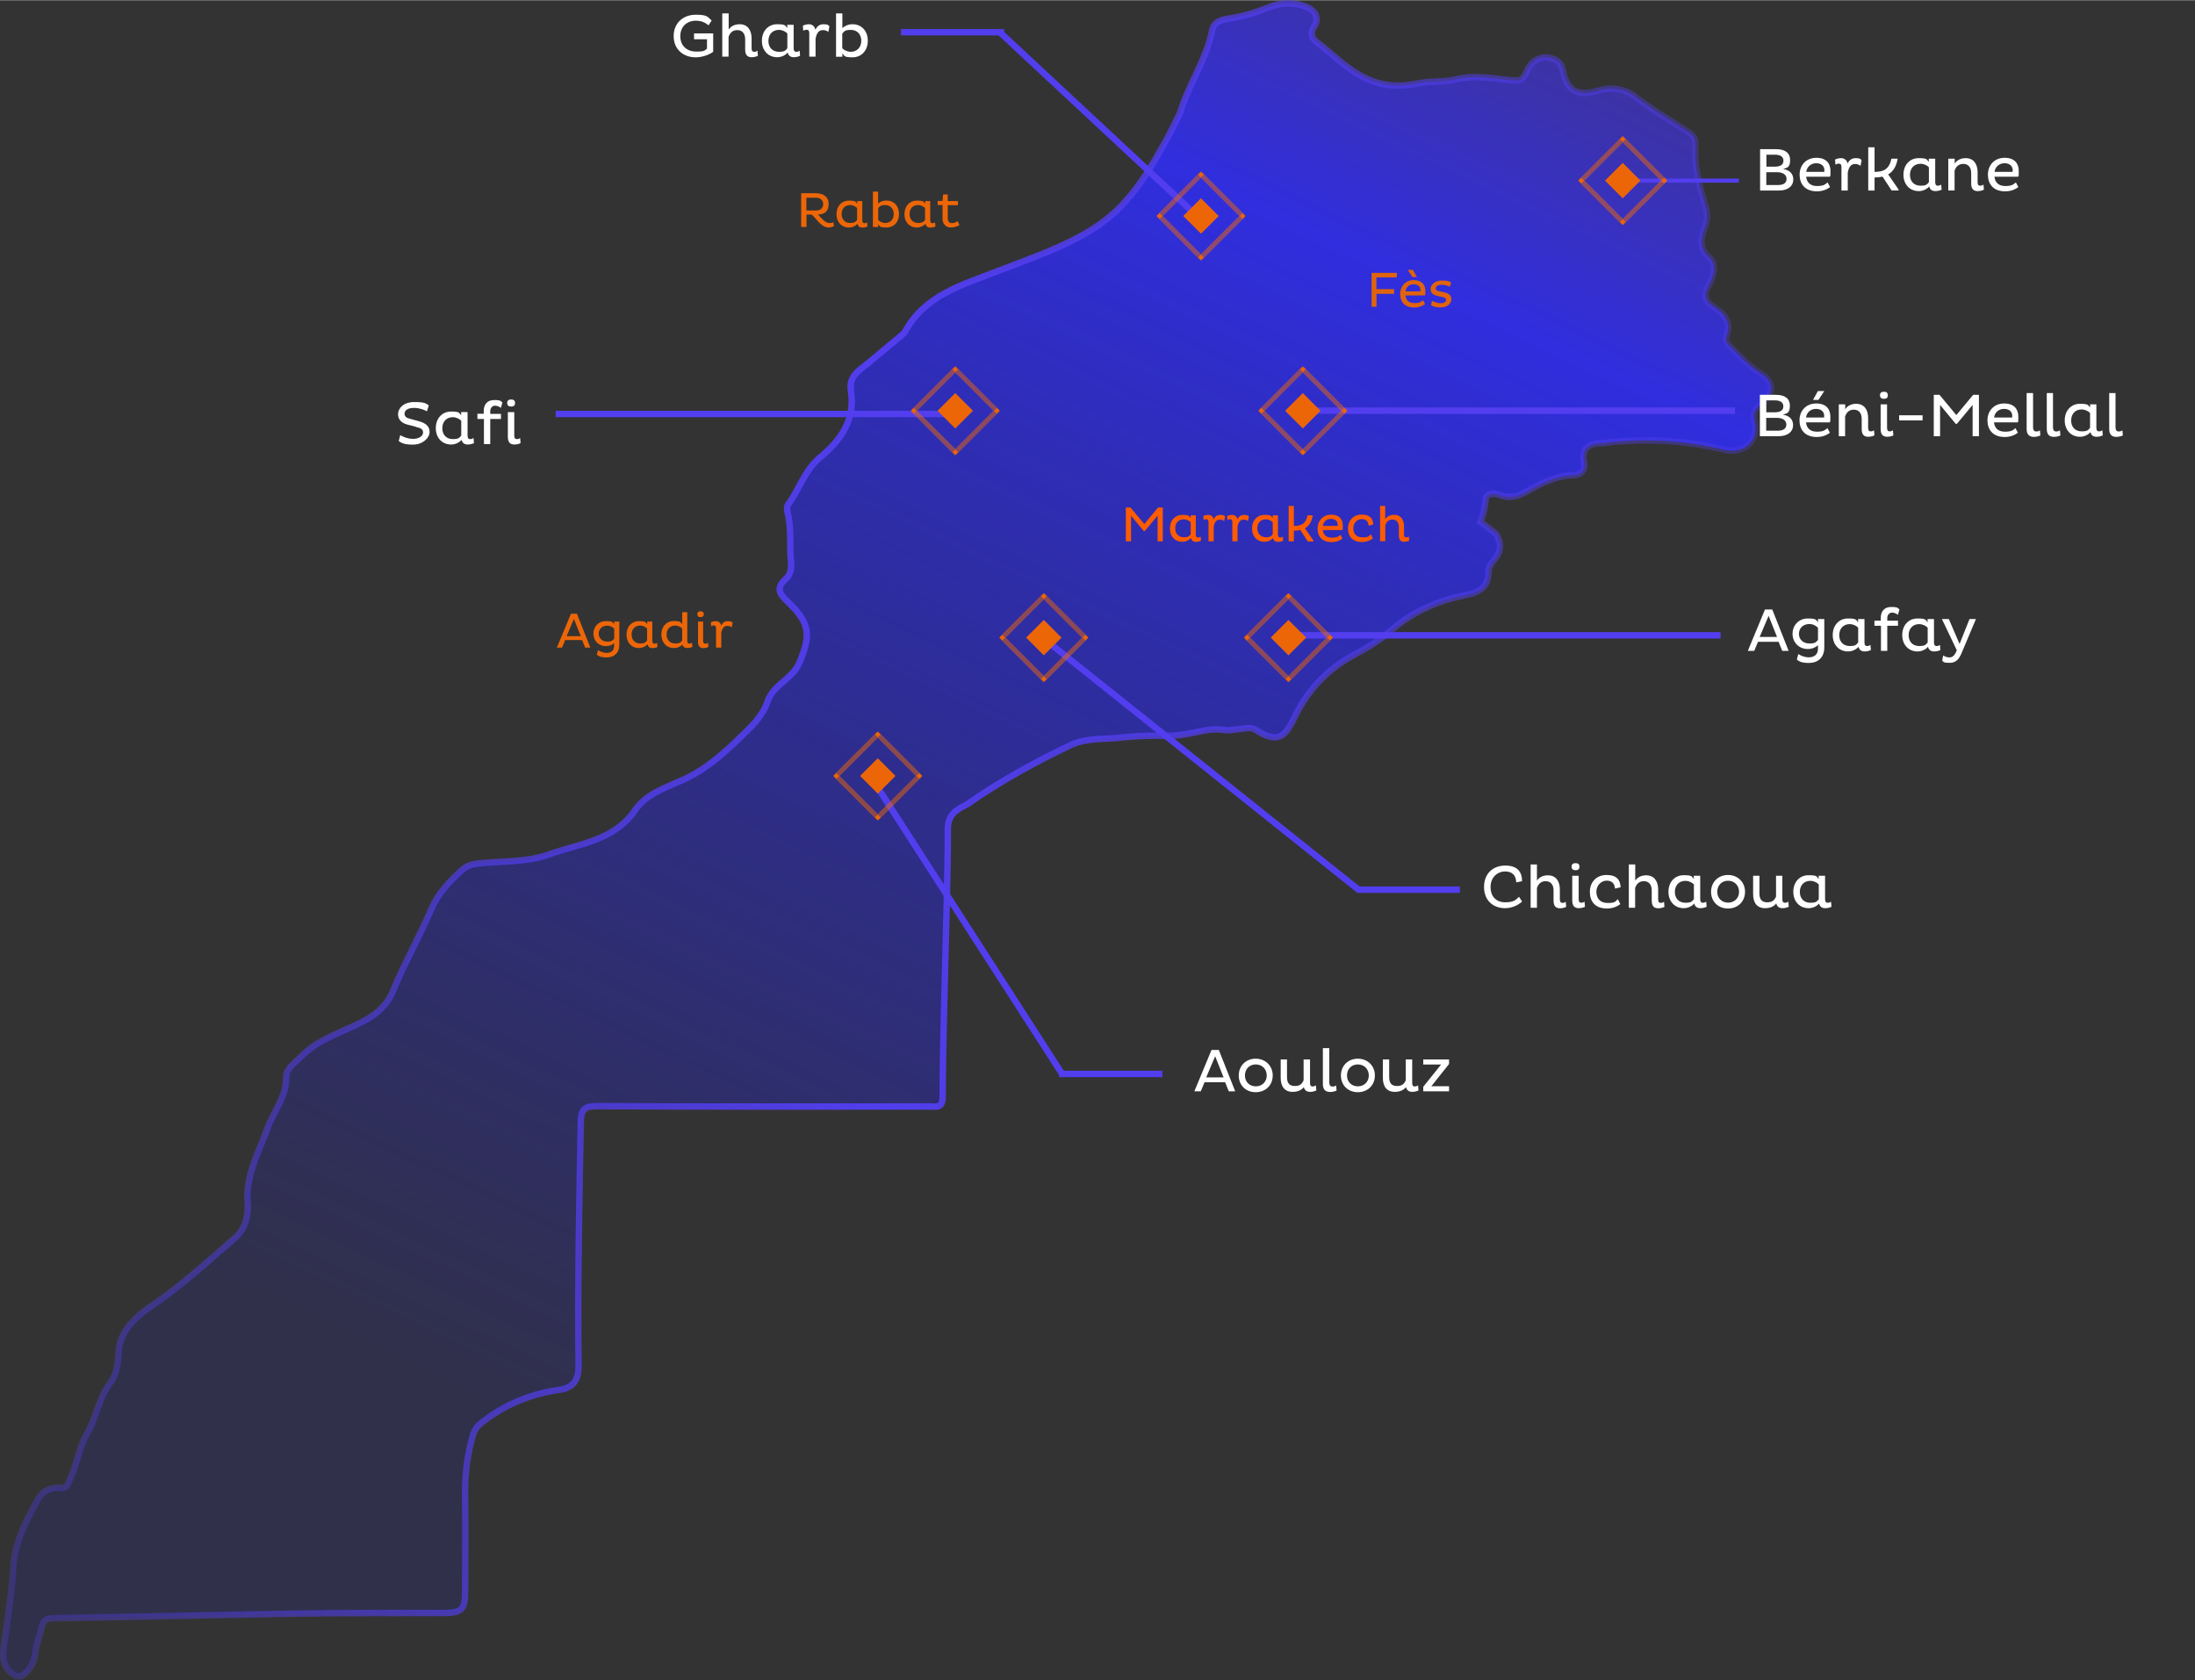 <?xml version="1.0" encoding="UTF-8"?>
<svg xmlns="http://www.w3.org/2000/svg" width="70cm" height="53.6cm" xmlns:xlink="http://www.w3.org/1999/xlink" version="1.1" viewBox="0 0 1983 1518">
  <rect x="0" y="0" width="1983" height="1518" fill="#333333" stroke="none"/>
  <defs>
    <clipPath id="clippath">
      <rect y="0" width="1983" height="1518" style="fill: none;"/>
    </clipPath>
    <linearGradient id="Dégradé_sans_nom" data-name="Dégradé sans nom" x1="1271.1" y1="1619.6" x2="591.1" y2="179.1" gradientTransform="translate(0 1515.9) scale(1 -1)" gradientUnits="userSpaceOnUse">
      <stop offset="0" stop-color="#4634d1" stop-opacity=".6"/>
      <stop offset=".2" stop-color="#302ede"/>
      <stop offset="1" stop-color="#2524ab" stop-opacity=".2"/>
    </linearGradient>
    <linearGradient id="Dégradé_sans_nom_2" data-name="Dégradé sans nom 2" x1="0" y1="757.1" x2="1603.3" y2="757.1" gradientTransform="translate(0 1515.9) scale(1 -1)" gradientUnits="userSpaceOnUse">
      <stop offset="0" stop-color="#523eee" stop-opacity=".3"/>
      <stop offset=".5" stop-color="#523eee"/>
      <stop offset="1" stop-color="#523eee" stop-opacity=".3"/>
    </linearGradient>
    <clipPath id="clippath-1">
      <rect x="1177" y="368" width="390.4" height="5.8" style="fill: none;"/>
    </clipPath>
    <clipPath id="clippath-2">
      <rect x="1164" y="571" width="390.4" height="5.8" style="fill: none;"/>
    </clipPath>
    <clipPath id="clippath-3">
      <rect x="943" y="576" width="375.9" height="230.7" style="fill: none;"/>
    </clipPath>
    <clipPath id="clippath-4">
      <rect x="781" y="695" width="269.1" height="278.2" style="fill: none;"/>
    </clipPath>
    <clipPath id="clippath-5">
      <rect x="502" y="371" width="360.7" height="5.8" style="fill: none;"/>
    </clipPath>
    <clipPath id="clippath-6">
      <rect x="814" y="26" width="278.6" height="179.7" style="fill: none;"/>
    </clipPath>
    <clipPath id="clippath-7">
      <rect x="1426" y="123" width="80" height="80" style="fill: none;"/>
    </clipPath>
    <clipPath id="clippath-8">
      <rect x="1137" y="331" width="80" height="80" style="fill: none;"/>
    </clipPath>
    <clipPath id="clippath-9">
      <rect x="1124" y="536" width="80" height="80" style="fill: none;"/>
    </clipPath>
    <clipPath id="clippath-10">
      <rect x="753" y="661" width="80" height="80" style="fill: none;"/>
    </clipPath>
    <clipPath id="clippath-11">
      <rect x="903" y="536" width="80" height="80" style="fill: none;"/>
    </clipPath>
    <clipPath id="clippath-12">
      <rect x="1045" y="155" width="80" height="80" style="fill: none;"/>
    </clipPath>
    <clipPath id="clippath-13">
      <rect x="823" y="331" width="80" height="80" style="fill: none;"/>
    </clipPath>
  </defs>
  <!-- Generator: Adobe Illustrator 28.7.1, SVG Export Plug-In . SVG Version: 1.2.0 Build 142)  -->
  <g>
    <g id="Calque_1">
      <g style="clip-path: url(#clippath);">
        <g>
          <path d="M876.2,725.3c-9.3,5.1-19.9,8.6-19.9,23.5,0,42.7-1.6,85.4-2.5,128-.9,38.1-2.1,76.2-2.2,114.3,0,10.7-6.1,8.6-12,8.6-100,0-200.1.3-300.1-.3-12.4,0-14.6,3.6-14.8,15.2-1.4,73-2.9,145.9-2,218.9.2,13.7-4.9,20.6-18.1,22.4-25.4,3.6-48.3,13.2-68.7,28.9-4.4,3.4-7.2,6.7-8.8,12.4-5.3,18.5-7.3,37.1-6.9,56.3.5,28.6.1,57.2,0,85.9,0,14.6-3.5,17.9-18.4,18-42.8.2-85.5-.2-128.3.5-75,1.2-150.1,3-225.1,4.3-5.9,0-9.3,1.7-10.6,7.6-1.8,8-5.1,15.8-5.9,23.9-1,9.4-5.2,15.9-12.6,20.8-1.7,0-3.4,0-5.1,0-10.5-6.6-12.7-14.4-10.7-27.7,3.5-23.9,7.1-48,8.6-72.3,1.4-21.8,12-41.4,22.3-60.3,3.2-6,11.1-10.9,18.9-9.9,7.2.9,7.7-2.9,9.9-7.7,6.4-13.4,8.1-28.9,15.3-41.2,8.6-14.7,10.5-31.9,20.9-45.6,6-7.8,7.1-17.4,7.7-28.1,1-18.3,14.5-31.5,29.8-41.8,27.2-18.3,51.2-40.6,75.9-61.9,8.4-7.3,11.8-19.7,10.9-30.5-2.1-25.3,9.9-46.3,18.1-68.5,5.7-15.2,17-28.1,16.7-46-.1-7.9,8.2-12.9,13.6-18.5,15.8-16.2,37.5-21.9,56.7-32.1,11.9-6.3,21.2-14.8,26.2-27,10.3-25.2,23.9-48.8,34.5-73.8,5.9-13.9,16.6-25.6,28.2-35.9,4.1-3.6,9.2-5.1,14.7-5.7,21.2-2.2,43.8-.9,63.3-8,27.1-9.8,59-12.4,77.7-39.7,11.2-16.3,30.1-21.3,46.6-29.2,21.8-10.6,38.6-27,55.4-43.4,7.5-7.3,14.8-16.3,18-25.9,5.3-15.8,22.5-20.1,28.8-35.2,10.2-24.3,9.9-35-9-53.5-7.4-7.2-14.1-12.9-2.9-22.6,3.9-3.3,4.9-9.6,4.3-15.2-1.6-14.7.7-29.7-3.1-44.2-.6-2.3-.8-5.6.4-7.3,10.2-13.8,15.2-31.2,28.8-42.5,19.2-15.9,32.2-34.3,28-60.7-1.8-11.6,6.1-17.4,13.7-23.1l32.4-26.9c.8-1,2-1.6,2.6-2.7,18.3-33.9,52.6-42.8,85-55.5,30.9-12.1,63-22.5,90.6-41.5,29.4-20.3,46.5-50.9,63.3-81.4l9.8-19.6c7.4-25.7,23.8-47.9,28.9-74.5,1.7-8.8,9.6-9.9,16.3-11,12.3-2,24-5.5,35.5-10.2,10.6-4.3,22-4.7,32.8-.4,8.2,3.3,13.2,9.9,7.4,18.6-4,6-1,10.6,2.2,13,20.9,16.2,38.9,37.3,68.3,39.5,8.6.7,16.7-.4,24.5-1.9,11-2.2,22.9-.9,32.4-3.3,19.3-4.9,36.8-.2,55.1.9,5.6.4,7.9-4.2,10.2-9.1,4.7-10.4,14-14,23.4-10.5,4.6,1.7,7.6,4.5,8.6,9.5,4,20.1,13.5,24.8,33.6,18.9,11.1-3.3,23.3-1.1,32,5.8,15.7,12.3,32.9,21.9,49.3,32.9,3.9,2.6,5.2,6.2,5,10.6-1.1,19.3,3.8,37.7,9.3,55.9,1.9,6.2,1.8,12-.5,18.1-3.5,9.6-6.3,18.6,3.6,27.7,7,6.4,4.4,16.6.1,24.3-5.2,9.3-5,14.8,5.1,21.1,8,5,15.4,13.6,10.7,25-1.9,4.7,0,6.8,2.6,9.5,8.8,8.6,16.8,17.9,27.6,24.5,12.9,7.8,13,17.9,1.4,27.9-4.7,4.1-8.6,7-6.5,15.3,4.6,18-9.2,30.7-27.6,26.2-33.2-8.2-66.8-10.2-100.8-7-2.9.3-5.7.9-8.6,1-11.8.3-19.7,3.4-16.8,18,1.2,6-3,10.8-9.2,10.9-16.4.3-30.1,7.7-43.7,15.3-7.7,4.3-14.8,6-23.4,2.8-5.6-2.1-8.9-1.2-10.8.3-2.1,1.6-1.9,4.3-2.6,9.2-.5,3.5-1.6,8.6-4.1,14.6,4.7,3.6,9.4,7.2,14.1,10.8,5.3,8.8,4.7,16.1-1.3,23.2-2.6,3.1-5.6,7.3-5.5,10.9.4,17.3-12.3,19.6-24.5,22.2-24.3,5.2-46.1,15.7-64.7,32.1-10.4,9.1-22.3,15.7-34.2,22.2-22.9,12.7-40,31.2-51.2,54.2-9.2,19-15,25.5-36,12.3-1.9-1.2-4.2-1.7-6.4-1.5l-17.4,2c-.9,0-1.9,0-2.8,0-11.6-2.1-20,.4-30.6,2.5-25.9,5.2-25.7,0-66.9,4.4-11,1.2-28.8,0-42.2,6.3-29.2,13.7-64.4,33-92,52.3" style="fill: url(#Dégradé_sans_nom);"/>
          <path d="M876.2,725.3c-9.3,5.1-19.9,8.6-19.9,23.5,0,42.7-1.6,85.4-2.5,128-.9,38.1-2.1,76.2-2.2,114.3,0,10.7-6.1,8.6-12,8.6-100,0-200.1.3-300.1-.3-12.4,0-14.6,3.6-14.8,15.2-1.4,73-2.9,145.9-2,218.9.2,13.7-4.9,20.6-18.1,22.4-25.4,3.6-48.3,13.2-68.7,28.9-4.4,3.4-7.2,6.7-8.8,12.4-5.3,18.5-7.3,37.1-6.9,56.3.5,28.6.1,57.2,0,85.9,0,14.6-3.5,17.9-18.4,18-42.8.2-85.5-.2-128.3.5-75,1.2-150.1,3-225.1,4.3-5.9,0-9.3,1.7-10.6,7.6-1.8,8-5.1,15.8-5.9,23.9-1,9.4-5.2,15.9-12.6,20.8-1.7,0-3.4,0-5.1,0-10.5-6.6-12.7-14.4-10.7-27.7,3.5-23.9,7.1-48,8.6-72.3,1.4-21.8,12-41.4,22.3-60.3,3.2-6,11.1-10.9,18.9-9.9,7.2.9,7.7-2.9,9.9-7.7,6.4-13.4,8.1-28.9,15.3-41.2,8.6-14.7,10.5-31.9,20.9-45.6,6-7.8,7.1-17.4,7.7-28.1,1-18.3,14.5-31.5,29.8-41.8,27.2-18.3,51.2-40.6,75.9-61.9,8.4-7.3,11.8-19.7,10.9-30.5-2.1-25.3,9.9-46.3,18.1-68.5,5.7-15.2,17-28.1,16.7-46-.1-7.9,8.2-12.9,13.6-18.5,15.8-16.2,37.5-21.9,56.7-32.1,11.9-6.3,21.2-14.8,26.2-27,10.3-25.2,23.9-48.8,34.5-73.8,5.9-13.9,16.6-25.6,28.2-35.9,4.1-3.6,9.2-5.1,14.7-5.7,21.2-2.2,43.8-.9,63.3-8,27.1-9.8,59-12.4,77.7-39.7,11.2-16.3,30.1-21.3,46.6-29.2,21.8-10.6,38.6-27,55.4-43.4,7.5-7.3,14.8-16.3,18-25.9,5.3-15.8,22.5-20.1,28.8-35.2,10.2-24.3,9.9-35-9-53.5-7.4-7.2-14.1-12.9-2.9-22.6,3.9-3.3,4.9-9.6,4.3-15.2-1.6-14.7.7-29.7-3.1-44.2-.6-2.3-.8-5.6.4-7.3,10.2-13.8,15.2-31.2,28.8-42.5,19.2-15.9,32.2-34.3,28-60.7-1.8-11.6,6.1-17.4,13.7-23.1l32.4-26.9c.8-1,2-1.6,2.6-2.7,18.3-33.9,52.6-42.8,85-55.5,30.9-12.1,63-22.5,90.6-41.5,29.4-20.3,46.5-50.9,63.3-81.4l9.8-19.6c7.4-25.7,23.8-47.9,28.9-74.5,1.7-8.8,9.6-9.9,16.3-11,12.3-2,24-5.5,35.5-10.2,10.6-4.3,22-4.7,32.8-.4,8.2,3.3,13.2,9.9,7.4,18.6-4,6-1,10.6,2.2,13,20.9,16.2,38.9,37.3,68.3,39.5,8.6.7,16.7-.4,24.5-1.9,11-2.2,22.9-.9,32.4-3.3,19.3-4.9,36.8-.2,55.1.9,5.6.4,7.9-4.2,10.2-9.1,4.7-10.4,14-14,23.4-10.5,4.6,1.7,7.6,4.5,8.6,9.5,4,20.1,13.5,24.8,33.6,18.9,11.1-3.3,23.3-1.1,32,5.8,15.7,12.3,32.9,21.9,49.3,32.9,3.9,2.6,5.2,6.2,5,10.6-1.1,19.3,3.8,37.7,9.3,55.9,1.9,6.2,1.8,12-.5,18.1-3.5,9.6-6.3,18.6,3.6,27.7,7,6.4,4.4,16.6.1,24.3-5.2,9.3-5,14.8,5.1,21.1,8,5,15.4,13.6,10.7,25-1.9,4.7,0,6.8,2.6,9.5,8.8,8.6,16.8,17.9,27.6,24.5,12.9,7.8,13,17.9,1.4,27.9-4.7,4.1-8.6,7-6.5,15.3,4.6,18-9.2,30.7-27.6,26.2-33.2-8.2-66.8-10.2-100.8-7-2.9.3-5.7.9-8.6,1-11.8.3-19.7,3.4-16.8,18,1.2,6-3,10.8-9.2,10.9-16.4.3-30.1,7.7-43.7,15.3-7.7,4.3-14.8,6-23.4,2.8-5.6-2.1-8.9-1.2-10.8.3-2.1,1.6-1.9,4.3-2.6,9.2-.5,3.5-1.6,8.6-4.1,14.6,4.7,3.6,9.4,7.2,14.1,10.8,5.3,8.8,4.7,16.1-1.3,23.2-2.6,3.1-5.6,7.3-5.5,10.9.4,17.3-12.3,19.6-24.5,22.2-24.3,5.2-46.1,15.7-64.7,32.1-10.4,9.1-22.3,15.7-34.2,22.2-22.9,12.7-40,31.2-51.2,54.2-9.2,19-15,25.5-36,12.3-1.9-1.2-4.2-1.7-6.4-1.5l-17.4,2c-.9,0-1.9,0-2.8,0-11.6-2.1-20,.4-30.6,2.5-25.9,5.2-25.7,0-66.9,4.4-11,1.2-28.8,0-42.2,6.3-29.2,13.7-64.4,33-92,52.3" style="fill: none; stroke: url(#Dégradé_sans_nom_2); stroke-miterlimit: 10; stroke-width: 5.8px;"/>
        </g>
      </g>
      <path d="M1461,163h110" style="fill: none; stroke: #523eee; stroke-width: 3.7px;"/>
      <g style="clip-path: url(#clippath-1);">
        <path d="M1177,370.9h390.4" style="fill: none; stroke: #523eee; stroke-width: 5.8px;"/>
      </g>
      <g style="clip-path: url(#clippath-2);">
        <path d="M1164,573.9h390.4" style="fill: none; stroke: #523eee; stroke-width: 5.8px;"/>
      </g>
      <g style="clip-path: url(#clippath-3);">
        <g>
          <path d="M1225.7,803.8h93.2" style="fill: none; stroke: #523eee; stroke-width: 5.8px;"/>
          <path d="M944.8,578.3l282.9,225.8" style="fill: none; stroke: #523eee; stroke-width: 5.8px;"/>
        </g>
      </g>
      <g style="clip-path: url(#clippath-4);">
        <g>
          <path d="M956.9,970.3h93.2" style="fill: none; stroke: #523eee; stroke-width: 5.8px;"/>
          <path d="M783.4,696.6l176.4,274.1" style="fill: none; stroke: #523eee; stroke-width: 5.8px;"/>
        </g>
      </g>
      <g style="clip-path: url(#clippath-5);">
        <path d="M862.7,373.9h-360.7" style="fill: none; stroke: #523eee; stroke-width: 5.8px;"/>
      </g>
      <g style="clip-path: url(#clippath-6);">
        <g>
          <path d="M907.2,28.9h-93.2" style="fill: none; stroke: #523eee; stroke-width: 5.8px;"/>
          <path d="M903.9,29.5l186.7,174.1" style="fill: none; stroke: #523eee; stroke-width: 5.8px;"/>
        </g>
      </g>
      <g style="clip-path: url(#clippath-7);">
        <g>
          <path d="M1503.5,163l-37.5-37.5-37.5,37.5,37.5,37.5,37.5-37.5Z" style="fill: none; isolation: isolate; opacity: .5; stroke: #ec6608; stroke-miterlimit: 10; stroke-width: 4.4px;"/>
          <path d="M1482,163l-16-16-16,16,16,16,16-16Z" style="fill: #ec6608;"/>
          <path d="M1468.5,125.6l-2.5-2.5-2.5,2.5,2.5,2.5,2.5-2.5Z" style="fill: #ec6608;"/>
          <path d="M1506,163l-2.5-2.5-2.5,2.5,2.5,2.5,2.5-2.5Z" style="fill: #ec6608;"/>
          <path d="M1468.5,200.4l-2.5-2.5-2.5,2.5,2.5,2.5,2.5-2.5Z" style="fill: #ec6608;"/>
          <path d="M1431.1,163l-2.5-2.5-2.5,2.5,2.5,2.5,2.5-2.5Z" style="fill: #ec6608;"/>
        </g>
      </g>
      <g style="clip-path: url(#clippath-8);">
        <g>
          <path d="M1214.5,371l-37.5-37.5-37.5,37.5,37.5,37.5,37.5-37.5Z" style="fill: none; isolation: isolate; opacity: .5; stroke: #ec6608; stroke-miterlimit: 10; stroke-width: 4.4px;"/>
          <path d="M1193,371l-16-16-16,16,16,16,16-16Z" style="fill: #ec6608;"/>
          <path d="M1179.5,333.6l-2.5-2.5-2.5,2.5,2.5,2.5,2.5-2.5Z" style="fill: #ec6608;"/>
          <path d="M1217,371l-2.5-2.5-2.5,2.5,2.5,2.5,2.5-2.5Z" style="fill: #ec6608;"/>
          <path d="M1179.5,408.4l-2.5-2.5-2.5,2.5,2.5,2.5,2.5-2.5Z" style="fill: #ec6608;"/>
          <path d="M1142.1,371l-2.5-2.5-2.5,2.5,2.5,2.5,2.5-2.5Z" style="fill: #ec6608;"/>
        </g>
      </g>
      <g style="clip-path: url(#clippath-9);">
        <g>
          <path d="M1201.5,576l-37.5-37.5-37.5,37.5,37.5,37.5,37.5-37.5Z" style="fill: none; isolation: isolate; opacity: .5; stroke: #ec6608; stroke-miterlimit: 10; stroke-width: 4.4px;"/>
          <path d="M1180,576l-16-16-16,16,16,16,16-16Z" style="fill: #ec6608;"/>
          <path d="M1166.5,538.6l-2.5-2.5-2.5,2.5,2.5,2.5,2.5-2.5Z" style="fill: #ec6608;"/>
          <path d="M1204,576l-2.5-2.5-2.5,2.5,2.5,2.5,2.5-2.5Z" style="fill: #ec6608;"/>
          <path d="M1166.5,613.4l-2.5-2.5-2.5,2.5,2.5,2.5,2.5-2.5Z" style="fill: #ec6608;"/>
          <path d="M1129.1,576l-2.5-2.5-2.5,2.5,2.5,2.5,2.5-2.5Z" style="fill: #ec6608;"/>
        </g>
      </g>
      <g style="clip-path: url(#clippath-10);">
        <g>
          <path d="M830.5,701l-37.5-37.5-37.5,37.5,37.5,37.5,37.5-37.5Z" style="fill: none; isolation: isolate; opacity: .5; stroke: #ec6608; stroke-miterlimit: 10; stroke-width: 4.4px;"/>
          <path d="M809,701l-16-16-16,16,16,16,16-16Z" style="fill: #ec6608;"/>
          <path d="M795.5,663.6l-2.5-2.5-2.5,2.5,2.5,2.5,2.5-2.5Z" style="fill: #ec6608;"/>
          <path d="M833,701l-2.5-2.5-2.5,2.5,2.5,2.5,2.5-2.5Z" style="fill: #ec6608;"/>
          <path d="M795.5,738.4l-2.5-2.5-2.5,2.5,2.5,2.5,2.5-2.5Z" style="fill: #ec6608;"/>
          <path d="M758.1,701l-2.5-2.5-2.5,2.5,2.5,2.5,2.5-2.5Z" style="fill: #ec6608;"/>
        </g>
      </g>
      <g style="clip-path: url(#clippath-11);">
        <g>
          <path d="M980.5,576l-37.5-37.5-37.5,37.5,37.5,37.5,37.5-37.5Z" style="fill: none; isolation: isolate; opacity: .5; stroke: #ec6608; stroke-miterlimit: 10; stroke-width: 4.4px;"/>
          <path d="M959,576l-16-16-16,16,16,16,16-16Z" style="fill: #ec6608;"/>
          <path d="M945.5,538.6l-2.5-2.5-2.5,2.5,2.5,2.5,2.5-2.5Z" style="fill: #ec6608;"/>
          <path d="M983,576l-2.5-2.5-2.5,2.5,2.5,2.5,2.5-2.5Z" style="fill: #ec6608;"/>
          <path d="M945.5,613.4l-2.5-2.5-2.5,2.5,2.5,2.5,2.5-2.5Z" style="fill: #ec6608;"/>
          <path d="M908.1,576l-2.5-2.5-2.5,2.5,2.5,2.5,2.5-2.5Z" style="fill: #ec6608;"/>
        </g>
      </g>
      <g style="clip-path: url(#clippath-12);">
        <g>
          <path d="M1122.5,195l-37.5-37.5-37.5,37.5,37.5,37.5,37.5-37.5Z" style="fill: none; isolation: isolate; opacity: .5; stroke: #ec6608; stroke-miterlimit: 10; stroke-width: 4.4px;"/>
          <path d="M1101,195l-16-16-16,16,16,16,16-16Z" style="fill: #ec6608;"/>
          <path d="M1087.5,157.6l-2.5-2.5-2.5,2.5,2.5,2.5,2.5-2.5Z" style="fill: #ec6608;"/>
          <path d="M1125,195l-2.5-2.5-2.5,2.5,2.5,2.5,2.5-2.5Z" style="fill: #ec6608;"/>
          <path d="M1087.5,232.4l-2.5-2.5-2.5,2.5,2.5,2.5,2.5-2.5Z" style="fill: #ec6608;"/>
          <path d="M1050.1,195l-2.5-2.5-2.5,2.5,2.5,2.5,2.5-2.5Z" style="fill: #ec6608;"/>
        </g>
      </g>
      <g style="clip-path: url(#clippath-13);">
        <g>
          <path d="M900.5,371l-37.5-37.5-37.5,37.5,37.5,37.5,37.5-37.5Z" style="fill: none; isolation: isolate; opacity: .5; stroke: #ec6608; stroke-miterlimit: 10; stroke-width: 4.4px;"/>
          <path d="M879,371l-16-16-16,16,16,16,16-16Z" style="fill: #ec6608;"/>
          <path d="M865.5,333.6l-2.5-2.5-2.5,2.5,2.5,2.5,2.5-2.5Z" style="fill: #ec6608;"/>
          <path d="M903,371l-2.5-2.5-2.5,2.5,2.5,2.5,2.5-2.5Z" style="fill: #ec6608;"/>
          <path d="M865.5,408.4l-2.5-2.5-2.5,2.5,2.5,2.5,2.5-2.5Z" style="fill: #ec6608;"/>
          <path d="M828.1,371l-2.5-2.5-2.5,2.5,2.5,2.5,2.5-2.5Z" style="fill: #ec6608;"/>
        </g>
      </g>
      <path d="M626.9,30h17.4v16.6c-3.5,2.7-10.1,5-15.8,5-11.1,0-19.9-7.1-19.9-19.2s8.9-19.3,19.9-19.3,10.6,2,14.4,5.2l-2.8,4.4c-3.1-2.7-6.7-4.2-11.4-4.2-7.9,0-14.1,5.1-14.1,14s6.2,13.9,14.4,13.9,7.3-1.1,9.7-2.6v-8.5h-11.7v-5ZM652.6,11.9h5.7v14.6c2-3,5.4-4.8,9.9-4.8,7.4,0,10.8,5.6,10.8,12.7v9c0,1.9.5,3.2,2.3,3.2s1.9-.4,3-1l.4,4.6c-1.3.7-3.4,1.3-5.6,1.3-3.9,0-5.9-2.1-5.9-6.9v-9.3c0-4.9-2.4-8.3-7.1-8.3s-6.9,3.1-7.9,6.2v17.8h-5.7V11.9ZM717,22.2v21.2c0,1.9.6,3.2,2.3,3.2s2.1-.4,3.1-1l.4,4.6c-1.3.7-3.5,1.3-5.6,1.3-3.1,0-4.9-1.4-5.6-4.2-2,2.3-5.4,4.2-9.5,4.2-8.2,0-13.8-6.2-13.8-14.8s5.5-15,13.8-15,7.1,1.4,9.1,3.4v-2.9h5.7ZM711.3,43.3v-13.3c-1.5-1.6-4.5-3.2-7.6-3.2-5.8,0-9.5,4.1-9.5,10s3.7,9.8,9.5,9.8,6-1.5,7.6-3.2ZM731.1,51v-21.1c0-2-.5-3.2-2.3-3.2s-2.4.5-3.1.9l-.4-4.5c.6-.5,3.1-1.4,5.6-1.4s5.2,1.6,5.7,5c1.5-3,3.6-5,7.5-5s4.6,1,5.2,2l-1,5.1c-.6-.9-2.5-1.8-5-1.8-4.1,0-5.7,3.7-6.5,7.6v16.4h-5.7ZM784,36.6c0,8.7-5.6,15-13.8,15s-7.2-1.5-9.2-3.6v3.1h-5.7V11.9h5.7v13.3c2.1-2,5.3-3.5,9.2-3.5,8.2,0,13.8,6.2,13.8,14.9ZM778.1,36.6c0-5.8-3.7-9.8-9.5-9.8s-6,1.6-7.7,3.4v13.2c1.5,1.6,4.5,3.2,7.7,3.2,5.7,0,9.5-4.1,9.5-10Z" style="fill: #fff;"/>
      <path d="M375.6,385.4l-7.5-1.9c-5.4-1.4-8.5-4.6-8.5-9.5s4.6-10.9,14.7-10.9,10.3,1.4,13.1,3l-1.7,5.4c-2.6-1.6-7.4-3.1-11.6-3.1-6,0-8.6,2.4-8.6,5.2s1.8,3.9,5.1,4.7l7.4,2c6.6,1.8,10.1,4.6,10.1,9.9s-6.1,11.4-15,11.4-10.6-1.9-12.9-3.2l1.4-5.4c2.5,1.6,7,3.4,11.7,3.4s8.9-2.3,8.9-5.7-2.4-4.1-6.5-5.1ZM422.4,372.2v21.2c0,1.9.6,3.2,2.3,3.2s2.1-.4,3.1-1l.4,4.6c-1.3.7-3.5,1.3-5.6,1.3-3.1,0-4.9-1.4-5.6-4.2-2,2.3-5.4,4.2-9.5,4.2-8.2,0-13.8-6.2-13.8-14.8s5.5-15,13.8-15,7.1,1.4,9.1,3.4v-2.9h5.7ZM416.7,393.3v-13.3c-1.5-1.6-4.5-3.2-7.6-3.2-5.8,0-9.5,4.1-9.5,10s3.7,9.8,9.5,9.8,6-1.5,7.6-3.2ZM431.3,378.3v-4.6h5.7v-2.4c0-5.6,2.8-10,9.5-10s5.9,1.3,7.4,2.3l-1.4,4.8c-1.2-.9-3-2-5.3-2s-4.3,2-4.3,5v2.4h9.7v4.6h-9.7v22.7h-5.7v-22.7h-5.7ZM464.6,372.2v21.2c0,1.9.5,3.2,2.3,3.2s2.4-.5,3-1l.4,4.6c-.6.5-3.1,1.3-5.6,1.3-3.9,0-5.9-2.1-5.9-6.9v-22.4h5.7ZM458.2,364c0-2.4,1.5-3.2,3.6-3.2s3.5.8,3.5,3.2-1.4,3.2-3.5,3.2-3.6-.9-3.6-3.2Z" style="fill: #fff;"/>
      <path d="M1372.3,810.2l2.8,4.3c-3.4,3.2-9.1,6-15.3,6-11.1,0-19.1-7.1-19.1-19.2s8.1-19.3,19.1-19.3,15.1,5.4,15.3,14.1l-5.3,1.1c-.2-6.2-3.5-9.9-10.1-9.9s-13.1,5.1-13.1,14,5.3,13.9,13.3,13.9,9.6-2.4,12.4-5ZM1382.8,781h5.7v14.6c2-3,5.4-4.8,9.9-4.8,7.4,0,10.8,5.6,10.8,12.7v9c0,1.9.6,3.2,2.3,3.2s1.9-.4,3-1l.4,4.6c-1.3.7-3.3,1.3-5.5,1.3-3.9,0-5.9-2.1-5.9-6.9v-9.3c0-4.9-2.4-8.3-7.1-8.3s-6.9,3.1-7.9,6.2v17.8h-5.7v-39ZM1426.2,791.2v21.2c0,1.9.6,3.2,2.3,3.2s2.4-.6,3-1l.4,4.6c-.6.5-3.1,1.3-5.6,1.3-3.8,0-5.9-2.1-5.9-6.9v-22.4h5.7ZM1419.8,783c0-2.4,1.5-3.2,3.6-3.2s3.5.8,3.5,3.2-1.4,3.2-3.5,3.2-3.6-.9-3.6-3.2ZM1461.6,812.3l2.2,4.5c-3,2.4-7.3,4-12,4-10.8,0-15.5-6.4-15.5-15.1s5.9-15.2,15.1-15.2,12.4,4.5,12.7,11.1l-5.1,1.2c-.3-4.4-2.6-7.2-7.5-7.2s-9.3,4.3-9.3,10,3,10.2,10.3,10.2,6.7-1.6,9.1-3.4ZM1471.6,781h5.7v14.6c2-3,5.4-4.8,9.9-4.8,7.4,0,10.8,5.6,10.8,12.7v9c0,1.9.5,3.2,2.3,3.2s1.9-.4,3-1l.4,4.6c-1.3.7-3.4,1.3-5.6,1.3-3.9,0-5.9-2.1-5.9-6.9v-9.3c0-4.9-2.4-8.3-7.1-8.3s-6.9,3.1-7.9,6.2v17.8h-5.7v-39ZM1536,791.2v21.2c0,1.9.6,3.2,2.3,3.2s2.1-.4,3.1-1l.4,4.6c-1.3.7-3.5,1.3-5.6,1.3-3.1,0-4.9-1.4-5.6-4.2-2,2.3-5.4,4.2-9.5,4.2-8.2,0-13.8-6.2-13.8-14.8s5.5-15,13.8-15,7.1,1.4,9.1,3.4v-2.9h5.7ZM1530.3,812.3v-13.3c-1.5-1.6-4.5-3.2-7.7-3.2-5.8,0-9.5,4.1-9.5,10s3.7,9.8,9.5,9.8,6-1.5,7.7-3.2ZM1545.8,805.7c0-8.7,6.4-15.2,15.3-15.2s15.4,6.5,15.4,15.2-6.4,15.1-15.4,15.1-15.3-6.4-15.3-15.1ZM1551.4,805.7c0,5.6,4,9.8,9.8,9.8s9.9-4.2,9.9-9.8-4-10-9.9-10-9.8,4.3-9.8,10ZM1604.5,791.2h5.7v21.2c0,1.9.5,3.2,2.3,3.2s2-.4,3.1-1l.4,4.6c-1.3.7-3.5,1.3-5.6,1.3-3.1,0-5-1.4-5.7-4.3-2.1,2.8-5.7,4.3-10.1,4.3-7.4,0-10.8-5.1-10.8-12.6v-16.7h5.7v15.8c0,5.3,1.9,8.2,7.1,8.2s6.7-2.6,7.9-5.1v-18.9ZM1648.8,791.2v21.2c0,1.9.6,3.2,2.3,3.2s2.1-.4,3.1-1l.4,4.6c-1.3.7-3.5,1.3-5.6,1.3-3.1,0-4.9-1.4-5.6-4.2-2,2.3-5.4,4.2-9.5,4.2-8.2,0-13.8-6.2-13.8-14.8s5.5-15,13.8-15,7.1,1.4,9.1,3.4v-2.9h5.7ZM1643.1,812.3v-13.3c-1.5-1.6-4.4-3.2-7.6-3.2-5.8,0-9.5,4.1-9.5,10s3.7,9.8,9.5,9.8,6-1.5,7.6-3.2Z" style="fill: #fff;"/>
      <path d="M1079,986l15.5-37.4h6.6l14.8,37.4h-5.8l-3.3-8.2h-18.6l-3.4,8.2h-5.8ZM1097.8,954.3l-8.1,19.1h15.7l-7.6-19.1ZM1119.1,971.7c0-8.7,6.4-15.2,15.3-15.2s15.4,6.5,15.4,15.2-6.4,15.1-15.4,15.1-15.3-6.4-15.3-15.1ZM1124.7,971.7c0,5.6,4,9.8,9.8,9.8s9.9-4.2,9.9-9.8-4-10-9.9-10-9.8,4.3-9.8,10ZM1177.8,957.2h5.7v21.2c0,1.9.5,3.2,2.2,3.2s2-.4,3.1-1l.4,4.6c-1.3.7-3.5,1.3-5.6,1.3-3.1,0-5-1.4-5.7-4.3-2.2,2.8-5.7,4.3-10.1,4.3-7.4,0-10.8-5.1-10.8-12.6v-16.7h5.7v15.8c0,5.3,1.9,8.2,7.1,8.2s6.7-2.6,7.9-5.1v-18.9ZM1195.2,947h5.7v31.1c0,2.4,1.1,3.6,2.9,3.6s2.2-.4,3.3-1l.4,4.6c-1.2.6-3.5,1.3-5.8,1.3-4,0-6.6-2-6.6-7.1v-32.5ZM1211.4,971.7c0-8.7,6.4-15.2,15.3-15.2s15.4,6.5,15.4,15.2-6.4,15.1-15.4,15.1-15.3-6.4-15.3-15.1ZM1216.9,971.7c0,5.6,4,9.8,9.8,9.8s9.9-4.2,9.9-9.8-4-10-9.9-10-9.8,4.3-9.8,10ZM1270.1,957.2h5.7v21.2c0,1.9.5,3.2,2.2,3.2s2-.4,3.1-1l.4,4.6c-1.3.7-3.5,1.3-5.6,1.3-3.1,0-5-1.4-5.7-4.3-2.2,2.8-5.7,4.3-10.1,4.3-7.4,0-10.8-5.1-10.8-12.6v-16.7h5.7v15.8c0,5.3,1.9,8.2,7.1,8.2s6.7-2.6,7.9-5.1v-18.9ZM1285.8,981.9l16.1-20.1h-16.1v-4.6h23.3v4.1l-16,20.1h16v4.6h-23.3v-4.1Z" style="fill: #fff;"/>
      <path d="M1259.5,265.3h-15.9v11.7h-4.5v-30.6h22.8v4.1h-18.4v10.6h15.9v4.1ZM1285.6,271.1l1.8,3.4c-2.4,2-5.8,3.2-9.8,3.2-8.9,0-12.7-5.5-12.7-12.3s4.8-12.5,12.3-12.5,10.5,4.4,10.5,9.8-.2,3.3-.5,4.1h-17.5c.4,4.1,2.9,6.9,8.1,6.9s6-1.3,7.8-2.6ZM1283.2,263.1c0-.4,0-.9,0-1.3,0-2.7-1.8-5.1-6.1-5.1s-7,3-7.3,6.4h13.3ZM1276.1,250.2l-4.3-6.5h4.7l3.6,6.5h-4ZM1311.1,254.8l-1.3,4.1c-2-1-5-1.8-7.6-1.8s-5.1,1.1-5.1,3.2,1.1,2.1,3.4,2.7l4.9,1.1c4,1,5.8,2.9,5.8,6.3s-3.4,7.2-9.4,7.2-7.2-1.1-9-2l.9-4c1.9,1,4.8,2.2,7.8,2.2s4.9-1.1,4.9-3-1.5-2.1-3.7-2.6l-4.5-1.1c-3.8-.9-5.8-2.7-5.8-6.3s3.9-7.5,10.1-7.5,6.7.9,8.5,1.7Z" style="fill: #e0630d;"/>
      <path d="M1045.8,489v-23.2l-11.6,13.9h-.9l-11.5-13.9v23.2h-4.7v-30.6h4.2l12.5,15,12.4-15h4.3v30.6h-4.7ZM1080.3,465.5v17.3c0,1.6.5,2.7,1.9,2.7s1.7-.3,2.5-.8l.3,3.7c-1.1.6-2.8,1.1-4.5,1.1-2.6,0-4-1.2-4.6-3.5-1.7,1.9-4.4,3.4-7.8,3.4-6.8,0-11.2-5-11.2-12.1s4.5-12.2,11.2-12.2,5.8,1.1,7.5,2.8v-2.4h4.7ZM1075.7,482.7v-10.9c-1.2-1.4-3.7-2.7-6.3-2.7-4.7,0-7.7,3.3-7.7,8.1s3.1,8.1,7.7,8.1,4.9-1.3,6.3-2.7ZM1091.8,489v-17.3c0-1.6-.4-2.7-1.9-2.7s-1.9.4-2.5.8l-.3-3.6c.5-.5,2.5-1.1,4.6-1.1s4.3,1.3,4.7,4c1.2-2.5,3-4,6.1-4s3.8.8,4.3,1.6l-.9,4.1c-.5-.8-2-1.4-4.1-1.4-3.3,0-4.7,3.1-5.3,6.2v13.4h-4.7ZM1113.3,489v-17.3c0-1.6-.4-2.7-1.9-2.7s-1.9.4-2.5.8l-.3-3.6c.5-.5,2.5-1.1,4.6-1.1s4.3,1.3,4.7,4c1.2-2.5,3-4,6.1-4s3.8.8,4.3,1.6l-.9,4.1c-.5-.8-2-1.4-4.1-1.4-3.3,0-4.7,3.1-5.3,6.2v13.4h-4.7ZM1154.5,465.5v17.3c0,1.6.5,2.7,1.9,2.7s1.7-.3,2.5-.8l.3,3.7c-1.1.6-2.8,1.1-4.6,1.1-2.6,0-4-1.2-4.5-3.5-1.7,1.9-4.5,3.4-7.8,3.4-6.8,0-11.2-5-11.2-12.1s4.5-12.2,11.2-12.2,5.8,1.1,7.5,2.8v-2.4h4.7ZM1149.8,482.7v-10.9c-1.2-1.4-3.6-2.7-6.2-2.7-4.7,0-7.7,3.3-7.7,8.1s3.1,8.1,7.7,8.1,4.9-1.3,6.2-2.7ZM1181.3,465.5h4.7c-1,5.9-3.4,9.6-7.1,11.7l7.7,11.1v.8h-5.1l-6.7-10.3c-1.8.4-3.8.6-5.9.6v9.6h-4.7v-32h4.7v18.1c6.1,0,10.8-1.5,12.4-9.7ZM1211,483.1l1.8,3.4c-2.4,2-5.8,3.2-9.8,3.2-8.9,0-12.7-5.5-12.7-12.3s4.8-12.5,12.3-12.5,10.5,4.4,10.5,9.8-.2,3.3-.5,4.1h-17.5c.4,4.1,2.9,6.9,8.1,6.9s6-1.3,7.8-2.6ZM1208.5,475.1c0-.4,0-.9,0-1.3,0-2.7-1.8-5.1-6.1-5.1s-7,3-7.3,6.4h13.3ZM1238.5,482.7l1.8,3.7c-2.5,1.9-6,3.2-9.8,3.2-8.9,0-12.7-5.3-12.7-12.3s4.9-12.5,12.4-12.5,10.2,3.7,10.4,9l-4.2,1c-.2-3.6-2.1-5.9-6.2-5.9s-7.6,3.5-7.6,8.2,2.4,8.3,8.4,8.3,5.5-1.3,7.4-2.8ZM1246.7,457h4.7v12c1.7-2.5,4.4-4,8.1-4,6.1,0,8.9,4.5,8.9,10.4v7.3c0,1.6.4,2.7,1.9,2.7s1.6-.3,2.5-.8l.3,3.7c-1,.6-2.7,1.1-4.5,1.1-3.2,0-4.8-1.8-4.8-5.6v-7.7c0-4-1.9-6.8-5.8-6.8s-5.7,2.5-6.5,5.1v14.5h-4.7v-32Z" style="fill: #ff5b00;"/>
      <path d="M503.1,585l12.7-30.6h5.4l12.1,30.6h-4.7l-2.7-6.8h-15.3l-2.8,6.8h-4.8ZM518.5,559.1l-6.6,15.6h12.8l-6.2-15.6ZM536.1,572.4c0-6.3,4.5-11.3,11.2-11.3s5.9,1.1,7.5,2.8v-2.4h4.7v21c0,7.5-4.8,11.4-11.4,11.4s-7.4-1.7-8.9-2.4l1-4.2c1.5.9,4.2,2.5,7.9,2.5s6.7-1.8,6.7-6.3v-2.5c-1.7,1.6-4.3,2.7-7.5,2.7-6.8,0-11.2-5.1-11.2-11.2ZM540.9,572.4c0,4,3,7.2,7.7,7.2s4.9-1.3,6.3-2.7v-9c-1.3-1.4-3.6-2.7-6.3-2.7-4.7,0-7.7,3.1-7.7,7.2ZM589.3,561.5v17.3c0,1.6.5,2.7,1.9,2.7s1.7-.3,2.5-.8l.3,3.7c-1.1.6-2.8,1.1-4.5,1.1-2.6,0-4-1.2-4.5-3.5-1.7,1.9-4.5,3.4-7.8,3.4-6.8,0-11.2-5-11.2-12.1s4.5-12.2,11.2-12.2,5.8,1.1,7.5,2.8v-2.4h4.7ZM584.6,578.7v-10.9c-1.2-1.3-3.6-2.7-6.3-2.7-4.7,0-7.7,3.3-7.7,8.1s3.1,8.1,7.7,8.1,4.9-1.3,6.3-2.7ZM616.2,553h4.7v25.8c0,1.6.4,2.6,1.9,2.6s1.6-.3,2.4-.8l.4,3.7c-1,.6-2.9,1.1-4.6,1.1-2.4,0-4-1-4.5-3.2-1.6,1.9-4.2,3.2-7.8,3.2-6.7,0-11.2-5.1-11.2-12.2s4.5-12.2,11.2-12.2,5.9,1.2,7.6,2.8v-10.8ZM602.2,573.2c0,4.8,3.1,8.1,7.8,8.1s5-1.3,6.3-2.7v-10.8c-1.3-1.4-3.7-2.7-6.3-2.7-4.7,0-7.8,3.3-7.8,8.1ZM635.2,561.5v17.3c0,1.6.5,2.7,1.9,2.7s2-.5,2.5-.8l.4,3.7c-.5.4-2.5,1.1-4.6,1.1-3.1,0-4.8-1.8-4.8-5.6v-18.4h4.7ZM630,554.8c0-1.9,1.2-2.6,2.9-2.6s2.9.7,2.9,2.6-1.1,2.7-2.9,2.7-2.9-.7-2.9-2.7ZM646.9,585v-17.3c0-1.6-.4-2.7-1.9-2.7s-1.9.4-2.5.8l-.3-3.6c.5-.5,2.5-1.1,4.6-1.1s4.3,1.3,4.7,4c1.2-2.5,3-4,6.1-4s3.8.8,4.3,1.6l-.9,4.1c-.5-.8-2-1.4-4.1-1.4-3.3,0-4.7,3.1-5.3,6.2v13.4h-4.7Z" style="fill: #ec6608;"/>
      <path d="M723.8,205v-30.6h13.3c5.8,0,11.5,2.6,11.5,9.8s-4.4,9.2-9.6,9.5c3,3.1,6.4,7.6,10.2,7.6s2.6-.3,3.7-.9l.5,3.8c-1.3.6-3,1.2-4.9,1.2-6.8,0-11.7-9.1-15.3-11.7h-4.6v11.2h-4.7ZM737.6,178.5h-9.1v11.5h9.1c3.4,0,6.1-2.1,6.1-5.7s-2.7-5.8-6.1-5.8ZM779,181.5v17.3c0,1.6.5,2.7,1.9,2.7s1.7-.3,2.5-.8l.3,3.7c-1.1.6-2.8,1.1-4.5,1.1-2.6,0-4-1.2-4.5-3.5-1.7,1.9-4.5,3.4-7.8,3.4-6.8,0-11.2-5-11.2-12.1s4.5-12.2,11.2-12.2,5.8,1.1,7.5,2.8v-2.4h4.7ZM774.3,198.7v-10.9c-1.2-1.3-3.6-2.7-6.3-2.7-4.7,0-7.7,3.3-7.7,8.1s3.1,8.1,7.7,8.1,4.9-1.3,6.3-2.7ZM812.2,193.2c0,7.1-4.5,12.2-11.3,12.2s-5.9-1.2-7.6-3v2.5h-4.7v-31.9h4.7v10.8c1.7-1.7,4.3-2.8,7.6-2.8,6.8,0,11.3,5,11.3,12.2ZM807.4,193.2c0-4.8-3.1-8.1-7.7-8.1s-4.9,1.4-6.3,2.7v10.8c1.3,1.3,3.6,2.7,6.3,2.7,4.7,0,7.7-3.3,7.7-8.1ZM840.4,181.5v17.3c0,1.6.5,2.7,1.9,2.7s1.7-.3,2.5-.8l.3,3.7c-1.1.6-2.8,1.1-4.5,1.1-2.6,0-4-1.2-4.5-3.5-1.7,1.9-4.5,3.4-7.8,3.4-6.8,0-11.2-5-11.2-12.1s4.5-12.2,11.2-12.2,5.8,1.1,7.5,2.8v-2.4h4.7ZM835.7,198.7v-10.9c-1.2-1.3-3.6-2.7-6.3-2.7-4.7,0-7.7,3.3-7.7,8.1s3.1,8.1,7.7,8.1,4.9-1.3,6.3-2.7ZM852.1,175.5h4.1v6h9.2v3.7h-9.2v11.7c0,3.1,1.3,4.5,3.8,4.5s3.9-.9,5.2-1.8l1.5,3.6c-2.1,1.3-4.9,2.2-8.1,2.2s-7.1-2.7-7.1-7.7v-12.6h-4.4v-3.7h4.4l.5-6Z" style="fill: #ec6608;"/>
      <path d="M1590.1,172v-37.4h14.4c7.9,0,12.7,3.1,12.7,9.8s-2.4,6.9-6.3,8.1c5.7,1,9.2,4,9.2,9.6s-4.5,9.9-13.1,9.9h-16.9ZM1595.8,167h10.4c5.2,0,7.8-1.9,7.8-5.6s-3.2-6-8.8-6h-9.5v11.6ZM1595.8,150.4h7.6c4.7,0,7.8-1.6,7.8-5.3s-2.8-5.5-7.5-5.5h-7.9v10.8ZM1651.1,164.7l2.2,4.1c-3,2.4-7.1,3.9-11.9,3.9-10.8,0-15.6-6.7-15.6-15.1s5.8-15.2,15.1-15.2,12.8,5.4,12.8,12-.3,4-.6,5.1h-21.4c.6,5,3.6,8.4,9.8,8.4s7.3-1.5,9.5-3.2ZM1648.1,155.1c0-.4.1-1,.1-1.5,0-3.3-2.3-6.3-7.4-6.3s-8.5,3.6-9,7.8h16.3ZM1663.6,172v-21.1c0-2-.5-3.2-2.3-3.2s-2.4.5-3.1.9l-.4-4.5c.6-.6,3.1-1.4,5.6-1.4s5.2,1.6,5.7,4.9c1.5-3,3.6-4.9,7.5-4.9s4.6,1,5.2,2l-1,5.1c-.6-.9-2.5-1.8-5-1.8-4.1,0-5.7,3.7-6.5,7.6v16.4h-5.7ZM1708.7,143.2h5.7c-1.2,7.1-4.2,11.7-8.6,14.2l9.4,13.6v.9h-6.3l-8.2-12.5c-2.2.5-4.6.8-7.2.8v11.8h-5.7v-39.1h5.7v22.2c7.4,0,13.2-1.8,15.2-11.9ZM1748.3,143.2v21.2c0,1.9.6,3.2,2.3,3.2s2.1-.4,3.1-1l.4,4.6c-1.3.7-3.5,1.3-5.6,1.3-3.1,0-4.9-1.4-5.6-4.2-2,2.3-5.4,4.2-9.5,4.2-8.2,0-13.8-6.2-13.8-14.8s5.5-15,13.8-15,7.1,1.4,9.1,3.4v-2.9h5.7ZM1742.6,164.3v-13.3c-1.5-1.7-4.4-3.2-7.6-3.2-5.8,0-9.5,4.1-9.5,10s3.7,9.8,9.5,9.8,6-1.5,7.6-3.2ZM1760.2,143.2h5.7v4.4c2-3,5.4-4.9,9.9-4.9,7.4,0,10.8,5.6,10.8,12.7v9c0,1.9.5,3.2,2.3,3.2s2-.4,3-1l.4,4.6c-1.3.7-3.4,1.3-5.6,1.3-3.9,0-5.9-2.1-5.9-6.9v-9.4c0-4.9-2.4-8.3-7.1-8.3s-6.9,3.1-7.9,6.2v17.8h-5.7v-28.8ZM1821.2,164.7l2.2,4.1c-3,2.4-7.1,3.9-11.9,3.9-10.8,0-15.6-6.7-15.6-15.1s5.8-15.2,15.1-15.2,12.8,5.4,12.8,12-.3,4-.6,5.1h-21.4c.6,5,3.6,8.4,9.8,8.4s7.3-1.5,9.5-3.2ZM1818.2,155.1c0-.4.1-1,.1-1.5,0-3.3-2.3-6.3-7.4-6.3s-8.5,3.6-9,7.8h16.3Z" style="fill: #fff;"/>
      <path d="M1579,588l15.5-37.4h6.6l14.8,37.4h-5.8l-3.3-8.2h-18.6l-3.4,8.2h-5.8ZM1597.8,556.3l-8.1,19.1h15.7l-7.6-19.1ZM1619.4,572.6c0-7.6,5.5-13.9,13.8-13.9s7.2,1.4,9.2,3.4v-2.9h5.7v25.7c0,9.2-5.9,14-13.9,14s-9.1-2-10.9-3l1.3-5.1c1.8,1.2,5.2,3,9.6,3s8.2-2.2,8.2-7.8v-3.1c-2.1,1.9-5.3,3.4-9.2,3.4-8.2,0-13.8-6.2-13.8-13.8ZM1625.2,572.6c0,5,3.7,8.7,9.5,8.7s6-1.5,7.7-3.2v-11c-1.6-1.7-4.5-3.4-7.7-3.4-5.8,0-9.5,3.8-9.5,8.9ZM1684.4,559.2v21.2c0,1.9.6,3.2,2.3,3.2s2.1-.4,3.1-1l.4,4.6c-1.3.7-3.5,1.3-5.6,1.3-3.1,0-4.9-1.4-5.6-4.2-2,2.3-5.4,4.2-9.5,4.2-8.2,0-13.8-6.2-13.8-14.8s5.5-15,13.8-15,7.1,1.4,9.1,3.4v-2.9h5.7ZM1678.7,580.3v-13.3c-1.5-1.6-4.4-3.2-7.6-3.2-5.8,0-9.5,4.1-9.5,10s3.7,9.8,9.5,9.8,6-1.5,7.6-3.2ZM1693.4,565.3v-4.6h5.7v-2.4c0-5.6,2.8-10,9.5-10s5.9,1.3,7.4,2.3l-1.4,4.8c-1.2-.9-3-2-5.3-2s-4.3,2-4.3,4.9v2.4h9.7v4.6h-9.7v22.7h-5.7v-22.7h-5.7ZM1747.2,559.2v21.2c0,1.9.6,3.2,2.3,3.2s2.1-.4,3.1-1l.4,4.6c-1.3.7-3.5,1.3-5.6,1.3-3.1,0-4.9-1.4-5.6-4.2-2,2.3-5.4,4.2-9.5,4.2-8.2,0-13.8-6.2-13.8-14.8s5.5-15,13.8-15,7.1,1.4,9.1,3.4v-2.9h5.7ZM1741.5,580.3v-13.3c-1.5-1.6-4.5-3.2-7.7-3.2-5.8,0-9.5,4.1-9.5,10s3.7,9.8,9.5,9.8,6-1.5,7.7-3.2ZM1754.3,559.2h6.3l9.7,22.5,9-22.5h5.8l-12.6,29.9c-2.6,6.4-5.3,9.7-11.3,9.7s-5.2-1-6.6-2l.9-4.7c1.4.9,3.3,1.8,5.7,1.8s4.4-1.6,5.8-4.6l.8-1.9-13.5-28.3Z" style="fill: #fff;"/>
      <path d="M1589.9,394v-37.4h14.4c7.9,0,12.7,3.1,12.7,9.8s-2.4,6.9-6.3,8.1c5.7,1,9.2,4,9.2,9.6s-4.5,9.9-13.2,9.9h-16.9ZM1595.6,389h10.4c5.2,0,7.8-1.9,7.8-5.6s-3.2-6-8.7-6h-9.5v11.6ZM1595.6,372.4h7.7c4.7,0,7.8-1.6,7.8-5.3s-2.8-5.5-7.5-5.5h-7.9v10.8ZM1650.9,386.7l2.3,4.1c-3,2.4-7.1,3.9-11.9,3.9-10.8,0-15.6-6.7-15.6-15.1s5.8-15.2,15.1-15.2,12.8,5.4,12.8,12-.3,4-.6,5.1h-21.4c.5,5,3.6,8.4,9.8,8.4s7.3-1.5,9.5-3.2ZM1647.9,377.1c0-.4.1-1,.1-1.5,0-3.3-2.2-6.3-7.4-6.3s-8.5,3.6-9,7.8h16.3ZM1648.1,353.2l-5.3,8h-4.9l4.4-8h5.8ZM1661.3,365.2h5.7v4.4c2-3,5.4-4.9,9.9-4.9,7.4,0,10.8,5.6,10.8,12.7v9c0,1.9.5,3.2,2.3,3.2s2-.4,3-1l.4,4.6c-1.3.7-3.4,1.3-5.6,1.3-3.9,0-5.9-2.1-5.9-6.9v-9.3c0-4.9-2.4-8.3-7.1-8.3s-6.9,3.1-7.9,6.2v17.8h-5.7v-28.8ZM1704.8,365.2v21.2c0,1.9.6,3.2,2.3,3.2s2.4-.5,3-1l.4,4.6c-.6.5-3.1,1.3-5.6,1.3-3.8,0-5.9-2.1-5.9-6.9v-22.4h5.7ZM1698.4,357c0-2.4,1.5-3.2,3.6-3.2s3.5.8,3.5,3.2-1.4,3.2-3.5,3.2-3.6-.9-3.6-3.2ZM1715.7,375.1h21.2v4.6h-21.2v-4.6ZM1782.1,394v-28.3l-14.2,17.1h-1.1l-14.1-17.1v28.3h-5.7v-37.4h5.2l15.2,18.3,15.2-18.3h5.2v37.4h-5.7ZM1820.8,386.7l2.2,4.1c-3,2.4-7.1,3.9-11.9,3.9-10.8,0-15.6-6.7-15.6-15.1s5.8-15.2,15.1-15.2,12.8,5.4,12.8,12-.3,4-.6,5.1h-21.4c.6,5,3.6,8.4,9.9,8.4s7.3-1.5,9.5-3.2ZM1817.8,377.1c0-.4.1-1,.1-1.5,0-3.3-2.2-6.3-7.4-6.3s-8.5,3.6-9,7.8h16.3ZM1831,355h5.7v31.1c0,2.4,1.1,3.6,2.9,3.6s2.2-.4,3.3-1l.4,4.6c-1.2.6-3.5,1.3-5.8,1.3-4,0-6.6-2-6.6-7.1v-32.4ZM1849,355h5.7v31.1c0,2.4,1.1,3.6,2.9,3.6s2.3-.4,3.4-1l.4,4.6c-1.2.6-3.5,1.3-5.8,1.3-4,0-6.5-2-6.5-7.1v-32.4ZM1893.9,365.2v21.2c0,1.9.6,3.2,2.3,3.2s2.1-.4,3.1-1l.4,4.6c-1.3.7-3.5,1.3-5.6,1.3-3.1,0-4.9-1.4-5.5-4.2-2,2.3-5.5,4.2-9.5,4.2-8.2,0-13.8-6.2-13.8-14.8s5.5-15,13.8-15,7.1,1.4,9.1,3.4v-2.9h5.7ZM1888.2,386.3v-13.3c-1.5-1.6-4.5-3.2-7.6-3.2-5.8,0-9.5,4.1-9.5,10s3.7,9.8,9.5,9.8,6-1.5,7.6-3.2ZM1905.5,355h5.7v31.1c0,2.4,1.1,3.6,2.9,3.6s2.2-.4,3.3-1l.4,4.6c-1.2.6-3.5,1.3-5.8,1.3-4,0-6.5-2-6.5-7.1v-32.4Z" style="fill: #fff;"/>
    </g>
  </g>
</svg>